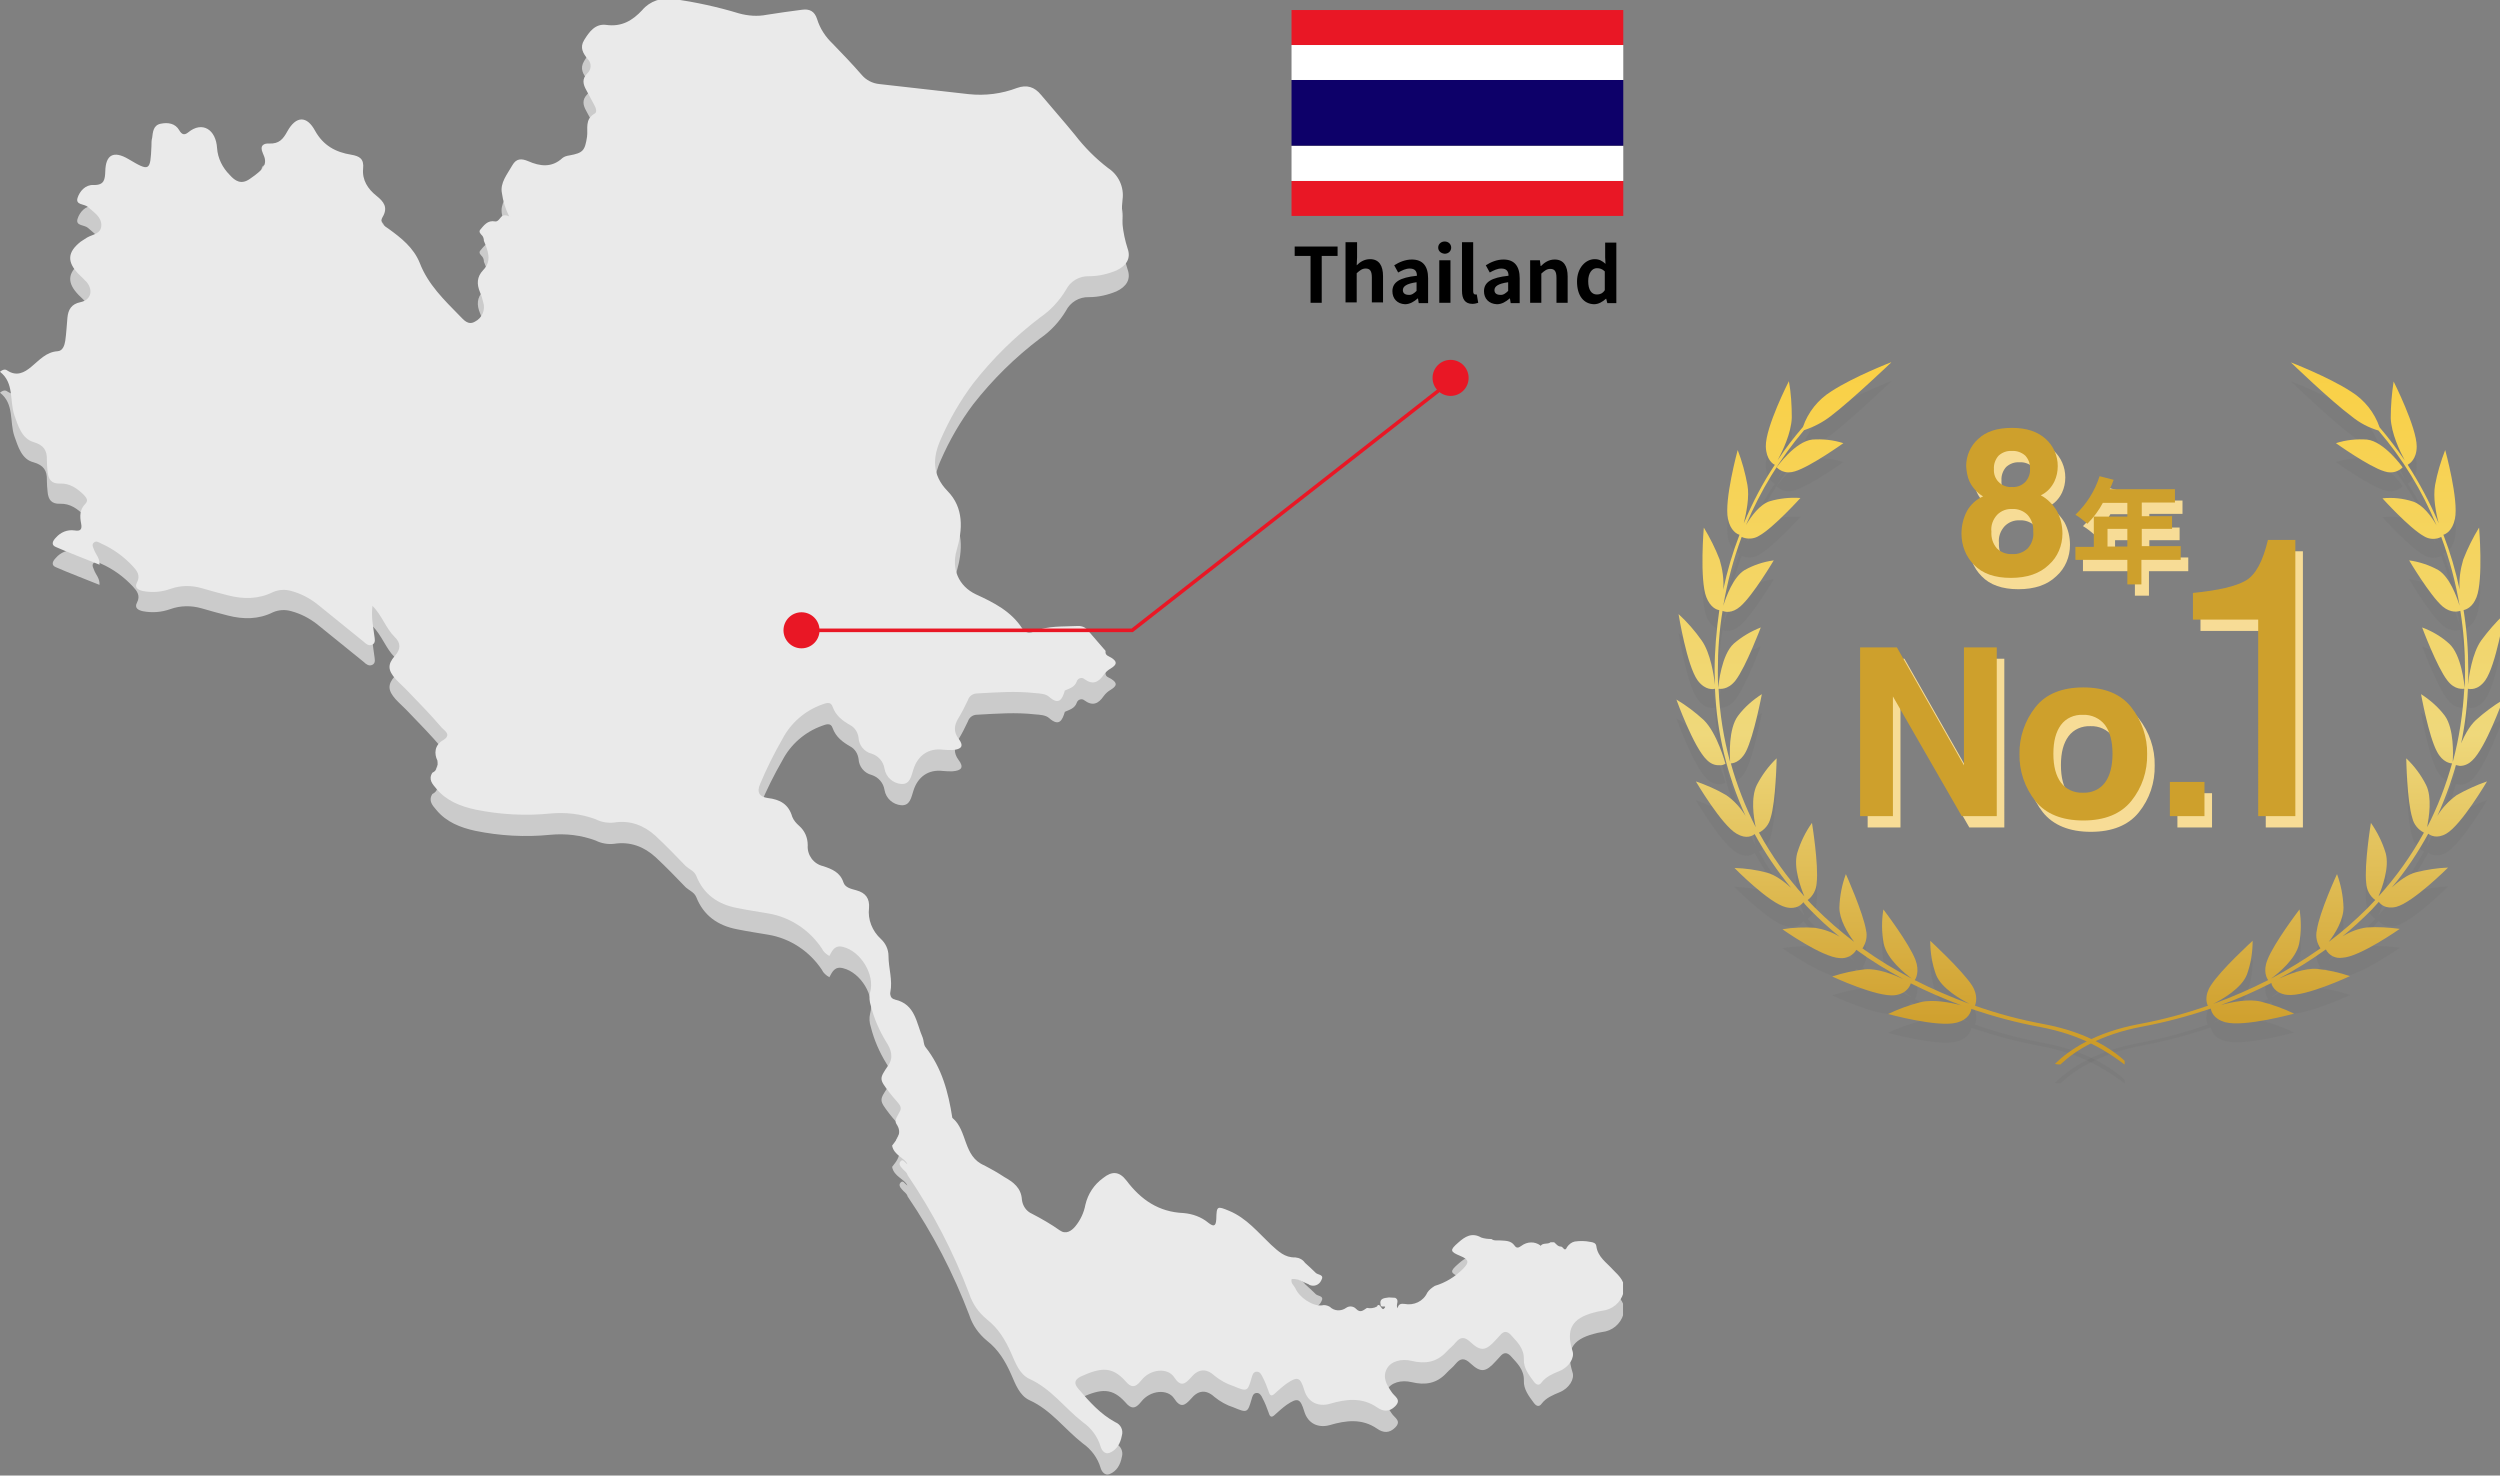 <?xml version="1.0" encoding="utf-8"?>
<!-- Generator: Adobe Illustrator 28.3.0, SVG Export Plug-In . SVG Version: 6.00 Build 0)  -->
<svg version="1.1" id="Layer_1" xmlns="http://www.w3.org/2000/svg" xmlns:xlink="http://www.w3.org/1999/xlink" x="0px" y="0px"
	 viewBox="0 0 693.3 409.2" style="enable-background:new 0 0 693.3 409.2;" xml:space="preserve">
<rect x="0" y="0" width="693.3" height="409.2" fill="#808080" stroke="none"/>
<style type="text/css">
	.st0{clip-path:url(#SVGID_00000018949331906439126300000003883899912837425059_);}
	.st1{fill:#CBCBCB;}
	.st2{fill:#EAEAEA;}
	.st3{enable-background:new    ;}
	.st4{fill:#0D0069;}
	.st5{fill:#FFFFFF;}
	.st6{fill:#E91725;}
	.st7{fill:none;stroke:#E91725;}
	.st8{fill:#F7DC96;}
	.st9{fill:#CEA02C;}
	.st10{opacity:4.900000e-02;enable-background:new    ;}
	.st11{clip-path:url(#SVGID_00000093872151122499000600000017597745967093627302_);}
	.st12{fill:#313131;}
	.st13{clip-path:url(#SVGID_00000049205934686963037230000000226218806902722951_);}
	.st14{clip-path:url(#SVGID_00000034078927684654279880000015865572781584429720_);}
	.st15{fill:url(#Union_2-2_00000163063306674377791760000005617002497504785551_);}
	.st16{clip-path:url(#SVGID_00000037667228899892329500000003371271891963166634_);}
	.st17{fill:url(#Union_3-2_00000014596532440994308950000011467104435383977659_);}
</style>
<g>
	<g transform="translate(-369 -631.204)">
		<g transform="translate(369 631.204)">
			<g>
				<defs>
					<rect id="SVGID_1_" y="0" width="450.1" height="409.2"/>
				</defs>
				<clipPath id="SVGID_00000088108465547355852450000015914804182548221331_">
					<use xlink:href="#SVGID_1_"  style="overflow:visible;"/>
				</clipPath>
				<g style="clip-path:url(#SVGID_00000088108465547355852450000015914804182548221331_);">
					<path class="st1" d="M123,210.8c2.3-1.5,0.2-2.6-0.5-3.4c-2.9-3.4-6-6.6-9.1-9.8c-1.2-1.3-2.5-2.4-3.7-3.7
						c-2.1-2.4-2.3-4-0.2-6.4c1.7-1.9,1.7-3.6-0.1-5.3c-2.4-2.4-3.4-5.8-6.1-8.6c-0.4,3.2,0.2,5.7,0.5,8.2c0.1,0.9,0.5,2.1-0.6,2.6
						c-0.9,0.4-1.7-0.2-2.3-0.8c-4.4-3.5-8.7-7.1-13.1-10.6c-2.1-1.6-4.4-2.8-7-3.5c-1.7-0.5-3.5-0.4-5.1,0.3c-4,2-8.2,2-12.5,0.9
						c-2.4-0.6-4.9-1.3-7.3-2c-2.8-0.8-5.8-0.8-8.6,0.2c-2.5,0.9-5.1,1.1-7.7,0.6c-1.3-0.3-2.4-0.9-1.6-2.4c1-1.9,0-3.2-1.1-4.4
						c-2.5-2.7-5.5-4.9-8.9-6.4c-0.6-0.3-1.4-0.9-2.1-0.1c-0.5,0.6,0,1.3,0.2,1.9c0.4,1.2,1.6,2.2,1.5,4.1
						c-4.2-1.7-8.2-3.2-12.1-4.9c-1.5-0.6-0.8-1.8,0-2.6c1.3-1.5,3.2-2.3,5.2-2c1.7,0.3,2.1-0.4,1.8-1.9c-0.4-2-0.4-3.9,1.1-5.4
						c1-1,0.4-1.7-0.3-2.5c-1.8-1.8-3.9-3.3-6.6-3.2c-2.4,0.1-3.3-1.1-3.5-3.3c-0.1-1.1-0.2-2.1-0.2-3.2c0.1-2.7-0.9-4.2-3.7-5
						C6,127.4,5,123.8,4,121c-1.4-4.1,0-9-4-12.1c1.1-0.9,1.7-0.6,2.1-0.3c2.5,1.6,4.6,0.6,6.6-1.1c2.2-1.8,4.1-4.1,7.3-4.3
						c1.4-0.1,1.9-1.6,2.1-2.9c0.3-2.1,0.4-4.2,0.6-6.4c0.2-2.2,1.1-3.8,3.6-4.3c2.9-0.6,3.6-3.2,1.8-5.5c-0.7-0.8-1.5-1.5-2.3-2.3
						c-3.3-3.4-3.1-6.1,0.6-9c0.6-0.4,1.1-0.7,1.7-1.1c1.5-0.9,3.9-1,4-3.3c0.1-2.5-2.1-3.7-3.7-5.2c-1-0.9-3.5-0.5-2.9-2.5
						c0.6-1.9,2.2-3.7,4.4-3.6c3.1,0.1,3.2-1.6,3.3-3.8c0.1-4.6,2.3-5.8,6.4-3.4c5.9,3.5,6.1,3.4,6.4-3.6c0-0.8,0-1.6,0.2-2.3
						c0.2-1.6,0.3-3.5,2.4-3.9c2-0.4,4-0.1,5.1,1.8c0.7,1.2,1.4,1.5,2.5,0.6c3.9-3.2,7.7-0.8,8,4.4c0.2,2.8,1.5,5.4,3.5,7.4
						c1.5,1.7,3.2,2.8,5.6,1.1c4.1-2.8,5-4.2,3.6-7.1c-1-2.2,0.3-2.8,1.8-2.7c2.7,0.1,3.8-1.2,5-3.4c2.4-4.3,5.4-4.4,7.7-0.1
						c2.3,4.1,5.7,5.9,10,6.6c2.3,0.4,3.6,1.1,3.3,3.9c-0.3,3.1,1.3,5.6,3.7,7.5c2,1.6,3.3,3.2,1.7,5.9c-1,1.7,0.6,2.5,1.6,3.2
						c3.6,2.6,7,5.3,8.7,9.5c2.3,6,6.8,10.3,11.1,14.7c1.1,1.1,2.3,2.7,4.2,1.6c2-1,3-3.3,2.3-5.4c-0.2-0.9-0.5-1.9-0.9-2.8
						c-0.9-2.2-0.9-4.2,0.9-6.1c2.5-2.6,1.3-5.4,0.2-8.1c0-0.6-0.2-1.3-0.7-1.7c-0.3-0.4-0.7-0.7-0.4-1.3c1.1-1.3,2.1-2.8,4.2-2.4
						c0.6,0.1,1-0.4,1.4-0.9c0.8-1.2,1.8-0.8,2.8-0.4c0.1-0.1-0.1,0,0,0c-0.4,0,0.1-0.1-0.3-0.1c-1-2-1.7-4.2-2-6.4
						c-0.6-2.9,1.5-5.3,2.9-7.8c1.1-1.9,2.5-1.9,4.4-1.1c3.2,1.4,6.5,1.9,9.5-0.9c0.5-0.4,1.2-0.6,1.9-0.7c3.8-0.7,4.3-1.3,4.9-5.2
						c0.3-2.2-0.7-4.8,2.1-6.4c0.8-0.4,0.3-1.7-0.1-2.4c-0.7-1.4-1.5-2.7-2.2-4.1c-0.9-1.6-1.3-3.1,0.3-4.7c1.1-1,1.2-2.7,0.2-3.8
						c0,0-0.1-0.1-0.1-0.1c-1.3-1.6-2.3-3.2-1-5.3c1.4-2.3,3.1-4.6,6.1-4.2c4.3,0.6,7.3-1.2,10-4.1c2.1-2.5,5.4-3.7,8.7-3.1
						c6.1,0.9,12.2,2.2,18.1,4c2.5,0.7,5.2,0.9,7.7,0.4c3.3-0.5,6.5-1,9.8-1.4c2.1-0.3,3.5,0.4,4.2,2.6c0.8,2.6,2.3,4.9,4.3,6.8
						c2.8,2.9,5.5,5.7,8.1,8.7c1.2,1.4,2.9,2.3,4.8,2.5c8.3,0.9,16.5,1.9,24.8,2.8c4.6,0.5,9.2-0.1,13.4-1.7c2.8-1,4.9-0.3,6.7,1.9
						c3.1,3.7,6.3,7.3,9.4,11.1c2.7,3.5,5.8,6.6,9.2,9.2c2.9,1.9,4.5,5.3,4,8.8c-0.5,4.5,0,9.1,1.4,13.5c1,2.7-0.3,4.8-3.1,6.1
						c-2.4,1-5,1.6-7.6,1.6c-2.7-0.1-5.2,1.4-6.4,3.8c-1.8,3-4.2,5.6-7.1,7.6c-7,5.3-13.2,11.4-18.6,18.3c-3.6,4.8-6.6,10-9,15.5
						c-2.2,4.9-2.6,9.8,1.9,14.4s4.2,10.6,2.5,16.5c-1.5,5.1,0.5,9.9,5.3,12.2c5,2.3,9.8,4.7,12.9,9.5c0.9,1.4,2.3,1.3,3.6,0.7
						c3.7-1.5,7.6-1.2,11.5-1.4c1.1-0.1,2.2,0.2,2.9,1c1.7,2,3.4,3.9,5.1,5.9c-0.2,1.3,0.8,1.4,1.6,1.9c1.7,1.1,1.6,1.9-0.2,3
						c-0.7,0.4-1.4,1-1.9,1.7c-1.5,2.2-3.1,2.9-5.4,1.2c-0.6-0.5-1.5-0.3-1.9,0.3c-0.1,0.1-0.2,0.3-0.2,0.4c-0.6,1.6-2,1.9-3.3,2.5
						c-0.7,2.4-1.6,4.2-4.4,1.7c-0.9-0.8-2.5-0.9-3.9-1c-5.3-0.6-10.6-0.2-16,0.1c-1.2,0-2.2,0.7-2.6,1.9c-0.8,1.7-1.7,3.5-2.7,5.1
						c-1.1,1.9-1.3,3.6,0.1,5.5c1.6,2.1,0.9,3-1.7,3.2c-0.9,0-1.7,0-2.6-0.1c-4-0.5-7,1.6-8.2,5.5c-0.6,1.8-0.9,4.2-3.4,4
						c-2.3-0.2-4.2-1.9-4.6-4.2c-0.3-2-1.7-3.6-3.6-4.2c-2-0.5-3.5-2.3-3.6-4.4c-0.2-1.5-1-2.8-2.3-3.5c-2.1-1.2-4-2.6-4.9-5.1
						c-0.5-1.6-1.9-1-3-0.6c-4.7,1.7-8.6,5.1-10.9,9.5c-2.3,4-4.4,8.2-6.2,12.5c-1.1,2.5,0,3.6,2.1,3.9c3.4,0.4,5.8,1.7,6.8,5.2
						c0.4,1,1.1,1.8,1.9,2.5c1.6,1.4,2.4,3.3,2.4,5.4c-0.2,2.7,1.6,5.2,4.3,5.8c2.4,0.8,4.7,1.7,5.6,4.5c0.5,1.5,2.2,1.8,3.6,2.2
						c2.6,0.7,3.7,2.3,3.5,4.9c-0.4,3.2,0.9,6.4,3.3,8.6c1.3,1.2,2.1,2.9,2.1,4.7c0,3.4,1.2,6.7,0.5,10.1c-0.2,0.8,0.2,1.6,1,1.9
						c0.1,0,0.2,0,0.3,0.1c5.7,1.3,5.9,6.5,7.7,10.6c0.3,0.8,0.2,1.7,0.7,2.5c4.6,5.8,6.4,12.6,7.5,19.7c4.3,3.5,2.9,10.7,8.9,13.2
						c1.9,1,3.7,2,5.5,3.2c2.5,1.4,4.7,3,4.9,6.3c0.2,1.7,1.2,3.2,2.8,3.9c2.7,1.4,5.3,2.9,7.7,4.6c1.7,1.2,3.2,0.2,4.3-1.1
						c1.4-1.7,2.4-3.8,2.8-6c0.7-3,2.4-5.6,4.9-7.4c2.5-2,4.5-1.9,6.5,0.7c4,5.3,8.9,8.7,15.8,9c2.5,0.2,5,1.1,6.9,2.7
						c1.3,1,2.1,1.2,2.2-1c0.1-3.7,0.2-3.7,3.6-2.3c4.8,2,8,6,11.6,9.4c2,1.8,3.8,3.6,6.7,3.5c1.1,0.1,2.1,0.6,2.7,1.5
						c1,0.9,2,1.8,3,2.8c0.6,0.6,2.5,0.4,1.5,2.1c-0.6,1.3-2.1,1.8-3.3,1.2c0,0-0.1,0-0.1-0.1c-1.6-0.6-3-1.7-4.8-1.5
						c-0.3,1.2,0.6,1.7,1,2.5c1.1,2.6,4.8,5.1,7.4,4.8c0.7-0.2,1.5,0,2.2,0.4c1.2,1.2,3.1,1.3,4.5,0.3c0.8-0.6,2-0.5,2.7,0.2
						c1.3,1.4,2.1,0.4,3.1-0.2c0.9,0.2,1.9,0.1,2.8-0.4c0-0.2,0.2-0.4,0.4-0.4c0,0,0.1,0,0.1,0c0.6,0.2,0.9,1.8,1.6,0.8
						c0.6-0.8-1,0-1.1-0.7c-0.5-2.1,1.1-2,2.3-2.2l1.7,0.1c1.4,0.7,0,1.9,0.7,2.9c0.2-1.3,1.1-1.3,1.9-1.2c2.6,0.5,5.2-0.7,6.3-3.1
						c0.5-0.8,1.3-1.4,2.1-1.9c3-0.9,5.6-2.5,7.8-4.7c1.8-1.8,1.7-2.6-0.7-3.6c-2.9-1.2-3-1.6-0.6-3.7c1.9-1.7,3.8-2.9,6.4-1.4
						c0.9,0.3,1.9,0.4,2.8,0.4c0.8,0.6,1.6,0.3,2.5,0.4c1.4,0.1,2.9,0,3.9,1.4c0.6,0.9,1.2,0.6,1.9,0.1c1.6-1.2,3.7-1.3,5.3-0.1
						c0,0.3,0.1,0.5,0.1,0.8c0-0.2,0-0.4-0.1-0.6c0.6-1.1,2-0.4,2.8-1.1l1,0c0.6,0.5,1,1.2,1.9,1.2c0.6,0,1,1.7,1.7,0.1
						c0.5-0.7,1.2-1.3,2.1-1.5c1.4-0.2,2.9-0.2,4.3,0.1c0.8,0.1,1.6,0.3,1.7,1.2c0.4,3,2.8,4.5,4.6,6.5c1.8,1.8,3.8,3.6,2.9,6.5
						c-0.8,2.7-3.1,4.6-5.9,4.9c-0.8,0.1-1.5,0.3-2.3,0.5c-6.1,1.6-7.8,4.7-5.9,10.7c0.6,1.8-0.9,4.4-3.6,5.5
						c-1.9,0.8-3.7,1.5-5,3.2c-0.7,1-1.5,0.6-2.1-0.2c-1.4-1.9-2.9-3.8-2.8-6.2c0.1-3.1-1.9-4.9-3.7-6.9c-1.1-1.1-2-0.9-2.9,0.2
						c-0.4,0.4-0.8,0.9-1.2,1.3c-2.7,3-4.1,3.3-7,0.6c-1.7-1.6-2.8-1.5-4.2,0.2c-0.7,0.9-1.7,1.6-2.5,2.5c-2.7,2.9-5.9,3.4-9.6,2.5
						c-2.9-0.7-5.8,0.1-6.9,2.2c-1.3,2.4,0,4.5,1.3,6.4c0.8,1.3,2.9,2.1,1,4c-1.6,1.6-3.3,1.5-5,0.3c-4.2-2.9-8.7-2.3-13.1-1
						c-3.2,0.9-6.1-0.4-7.1-3.8c-1.1-3.6-1.8-3.9-4.9-1.8c-1.1,0.8-2.1,1.7-3.1,2.6c-1,1-1.5,0.9-1.9-0.5c-0.5-1.4-1-2.7-1.7-4
						c-0.3-0.7-0.8-1.5-1.7-1.4c-0.9,0.1-1.1,1-1.3,1.7c-1.1,3.8-1.2,3.9-5,2.3c-1.9-0.6-3.7-1.6-5.3-2.9c-2.4-2.2-4.6-1.8-6.5,0.5
						c-1.7,1.9-2.9,2.7-4.7-0.1c-1.8-2.7-6.6-2.3-9.1,0.9c-1.7,2.2-2.9,2-4.4,0.2c-3.6-4-6.6-3.9-12.3-1.3c-1.8,0.9-2.1,1.9-0.7,3.5
						c3,3.5,6.1,7,10.2,9.2c1.5,0.6,2.3,2.2,1.8,3.8c-0.4,2.1-1.4,3.9-3.4,4.7c-1.3,0.5-2.2-0.7-2.5-1.8c-0.8-2.7-2.6-5.1-4.9-6.7
						c-5-3.9-8.8-9.3-14.8-12c-2.8-1.3-3.9-4.5-5.1-7.2c-1.6-3.6-3.5-6.8-6.7-9.3c-2.3-1.9-4-4.3-4.9-7.1
						c-4.4-11.6-10.1-22.6-17.1-32.9c-0.2-0.9-1.1-1.3-1.6-2c-0.5-0.5-0.9-1.2-0.4-1.8c0.7-0.8,1.1,0.1,1.6,0.5
						c0.2,0.2,0.5,0.4,0.3,0.2c-0.7-1.7-3.7-2.4-4.2-5.1v0c1.4-1.8,2.9-3.5,1.2-6c-0.7-1.1,0.4-2.3,0.9-3.4c0.8-1.3-0.2-2.1-0.9-3
						c-0.7-0.8-1.4-1.6-2-2.4c-2.8-3.7-2.8-3.7-0.3-7.4c1.6-2.3,0.8-4.5-0.5-6.5c-1.9-3.1-3.4-6.5-4.3-10.1
						c-0.4-1.2-0.5-2.5-0.2-3.7c1.4-4.9-2.6-11.4-7.5-12.6c-2.3-0.6-3,1-3.8,2.5c-0.9-0.5-1.7-1.2-2.1-2.1
						c-3.4-5.1-8.8-8.7-14.9-9.7c-2.9-0.5-5.7-0.9-8.6-1.5c-5.3-1-9.3-3.8-11.3-8.9c-0.6-1.4-1.9-1.8-2.9-2.7
						c-2.8-2.9-5.5-5.7-8.4-8.4c-3.2-2.9-7-4.4-11.5-3.7c-1.7,0.2-3.5-0.1-5.1-0.9c-4-1.5-8.3-2-12.6-1.6c-6.9,0.7-14,0.3-20.8-1.1
						c-4.1-0.9-8-2.4-10.8-5.8c-1-1.2-2.3-2.5-1.1-4.4c1.4-0.7,1.6-1.8,1.4-3.4C120.4,214.7,120.4,212.2,123,210.8"/>
					<path class="st2" d="M123,205.2c2.3-1.5,0.2-2.6-0.5-3.4c-2.9-3.4-6-6.6-9.1-9.8c-1.2-1.3-2.5-2.4-3.7-3.7
						c-2.1-2.4-2.3-4-0.2-6.4c1.7-1.9,1.7-3.6-0.1-5.3c-2.4-2.4-3.4-5.8-6.1-8.6c-0.4,3.2,0.2,5.7,0.5,8.2c0.1,0.9,0.5,2.1-0.6,2.6
						c-0.9,0.4-1.7-0.2-2.3-0.8c-4.4-3.5-8.7-7.1-13.1-10.6c-2.1-1.6-4.4-2.8-7-3.5c-1.7-0.5-3.5-0.4-5.1,0.3c-4,2-8.2,2-12.5,0.9
						c-2.4-0.6-4.9-1.3-7.3-2c-2.8-0.8-5.8-0.8-8.6,0.2c-2.5,0.9-5.1,1.1-7.7,0.6c-1.3-0.3-2.4-0.9-1.6-2.4c1-1.9,0-3.2-1.1-4.4
						c-2.5-2.7-5.5-4.9-8.9-6.4c-0.6-0.3-1.4-0.9-2.1-0.1c-0.5,0.6,0,1.3,0.2,1.9c0.4,1.2,1.6,2.2,1.5,4.1
						c-4.2-1.7-8.2-3.2-12.1-4.9c-1.5-0.6-0.8-1.8,0-2.6c1.3-1.5,3.2-2.3,5.2-2c1.7,0.3,2.1-0.4,1.8-1.9c-0.4-2-0.4-3.9,1.1-5.4
						c1-1,0.4-1.7-0.3-2.5c-1.8-1.8-3.9-3.3-6.6-3.2c-2.4,0.1-3.3-1.1-3.5-3.3c-0.1-1.1-0.2-2.1-0.2-3.2c0.1-2.7-0.9-4.2-3.7-5
						c-3.3-1-4.3-4.6-5.3-7.4c-1.4-4.1,0-9-4-12.1c1.1-0.9,1.7-0.6,2.1-0.3c2.5,1.6,4.6,0.6,6.6-1.1c2.2-1.8,4.1-4.1,7.3-4.3
						c1.4-0.1,1.9-1.6,2.1-2.9c0.3-2.1,0.4-4.2,0.6-6.4c0.2-2.2,1.1-3.8,3.6-4.3c2.9-0.6,3.6-3.2,1.8-5.5c-0.7-0.8-1.5-1.5-2.3-2.3
						c-3.3-3.4-3.1-6.1,0.6-9c0.6-0.4,1.1-0.7,1.7-1.1c1.5-0.9,3.9-1,4-3.3c0.1-2.5-2.1-3.7-3.7-5.2c-1-0.9-3.5-0.5-2.9-2.5
						c0.6-1.9,2.2-3.7,4.4-3.6c3.1,0.1,3.2-1.6,3.3-3.8c0.1-4.6,2.3-5.8,6.4-3.4c5.9,3.5,6.1,3.4,6.4-3.6c0-0.8,0-1.6,0.2-2.3
						c0.2-1.6,0.3-3.5,2.4-3.9c2-0.4,4-0.1,5.1,1.8c0.7,1.2,1.4,1.5,2.5,0.6c3.9-3.2,7.7-0.8,8,4.4c0.2,2.8,1.5,5.4,3.5,7.4
						c1.5,1.7,3.2,2.8,5.6,1.1c4.1-2.8,5-4.2,3.6-7.1c-1-2.2,0.3-2.8,1.8-2.7c2.7,0.1,3.8-1.2,5-3.4c2.4-4.3,5.4-4.4,7.7-0.1
						c2.3,4.1,5.7,5.9,10,6.6c2.3,0.4,3.6,1.1,3.3,3.9c-0.3,3.1,1.3,5.6,3.7,7.5c2,1.6,3.3,3.2,1.7,5.9c-1,1.7,0.6,2.5,1.6,3.2
						c3.6,2.6,7,5.3,8.7,9.5c2.3,6,6.8,10.3,11.1,14.7c1.1,1.1,2.3,2.7,4.2,1.6c2-1,3-3.3,2.3-5.4c-0.2-0.9-0.5-1.9-0.9-2.8
						c-0.9-2.2-0.9-4.2,0.9-6.1c2.5-2.6,1.3-5.4,0.2-8.1c0-0.6-0.2-1.3-0.7-1.7c-0.3-0.4-0.7-0.7-0.4-1.3c1.1-1.3,2.1-2.8,4.2-2.4
						c0.6,0.1,1-0.4,1.4-0.9c0.8-1.2,1.8-0.8,2.8-0.4c0.1-0.1-0.1,0,0,0c-0.4,0,0.1-0.1-0.3-0.1c-1-2-1.7-4.2-2-6.4
						c-0.6-2.9,1.5-5.3,2.9-7.8c1.1-1.9,2.5-1.9,4.4-1.1c3.2,1.4,6.5,1.9,9.5-0.9c0.5-0.4,1.2-0.6,1.9-0.7c3.8-0.7,4.3-1.3,4.9-5.2
						c0.3-2.2-0.7-4.8,2.1-6.4c0.8-0.4,0.3-1.7-0.1-2.4c-0.7-1.4-1.5-2.7-2.2-4.1c-0.9-1.6-1.3-3.1,0.3-4.7c1.1-1,1.2-2.7,0.2-3.8
						c0,0-0.1-0.1-0.1-0.1c-1.3-1.6-2.3-3.2-1-5.3c1.4-2.3,3.1-4.6,6.1-4.2c4.3,0.6,7.3-1.2,10-4.1c2.1-2.5,5.4-3.6,8.7-3.1
						c6.1,0.9,12.2,2.2,18.1,4c2.5,0.7,5.2,0.9,7.7,0.4c3.3-0.5,6.5-1,9.8-1.4c2.1-0.3,3.5,0.4,4.2,2.6c0.8,2.6,2.3,4.9,4.3,6.8
						c2.8,2.9,5.5,5.7,8.1,8.7c1.2,1.4,2.9,2.3,4.8,2.5c8.3,0.9,16.5,1.9,24.8,2.8c4.6,0.5,9.2-0.1,13.4-1.7c2.8-1,4.9-0.3,6.7,1.9
						c3.1,3.7,6.3,7.3,9.4,11.1c2.7,3.5,5.8,6.6,9.2,9.2c2.9,1.9,4.5,5.3,4,8.8c-0.5,4.5,0,9.1,1.4,13.5c1,2.7-0.3,4.8-3.1,6.1
						c-2.4,1-5,1.6-7.6,1.6c-2.7-0.1-5.2,1.4-6.4,3.8c-1.8,3-4.2,5.6-7.1,7.6c-7,5.3-13.2,11.4-18.6,18.3c-3.6,4.8-6.6,10-9,15.5
						c-2.2,4.9-2.6,9.8,1.9,14.4s4.2,10.6,2.5,16.4c-1.5,5.1,0.5,9.9,5.3,12.2c5,2.3,9.8,4.7,12.9,9.5c0.9,1.4,2.3,1.3,3.6,0.7
						c3.7-1.5,7.6-1.2,11.5-1.4c1.1-0.1,2.2,0.2,2.9,1c1.7,2,3.4,3.9,5.1,5.9c-0.2,1.3,0.8,1.4,1.6,1.9c1.7,1.1,1.6,1.9-0.2,3
						c-0.7,0.4-1.4,1-1.9,1.7c-1.5,2.2-3.1,2.9-5.4,1.2c-0.6-0.5-1.5-0.3-1.9,0.3c-0.1,0.1-0.2,0.3-0.2,0.4c-0.6,1.6-2,1.9-3.3,2.5
						c-0.7,2.4-1.6,4.2-4.4,1.7c-0.9-0.8-2.5-0.9-3.9-1c-5.3-0.6-10.6-0.2-16,0.1c-1.2,0-2.2,0.7-2.6,1.9c-0.8,1.7-1.7,3.5-2.7,5.1
						c-1.1,1.9-1.3,3.6,0.1,5.5c1.6,2.1,0.9,3-1.7,3.2c-0.9,0-1.7,0-2.6-0.1c-4-0.5-7,1.6-8.2,5.5c-0.6,1.8-0.9,4.2-3.4,4
						c-2.3-0.2-4.2-1.9-4.6-4.2c-0.3-2-1.7-3.6-3.6-4.2c-2-0.5-3.5-2.3-3.6-4.4c-0.2-1.5-1-2.8-2.3-3.5c-2.1-1.2-4-2.6-4.9-5.1
						c-0.5-1.6-1.9-1-3-0.6c-4.7,1.7-8.6,5.1-10.9,9.5c-2.3,4-4.4,8.2-6.2,12.5c-1.1,2.5,0,3.6,2.1,3.9c3.4,0.4,5.8,1.7,6.8,5.2
						c0.4,1,1.1,1.8,1.9,2.5c1.6,1.4,2.4,3.3,2.4,5.4c-0.2,2.7,1.6,5.2,4.3,5.8c2.4,0.8,4.7,1.7,5.6,4.5c0.5,1.5,2.2,1.8,3.6,2.2
						c2.6,0.7,3.7,2.3,3.5,4.9c-0.4,3.2,0.9,6.4,3.3,8.6c1.3,1.2,2.1,2.9,2.1,4.7c0,3.4,1.2,6.7,0.5,10.1c-0.2,0.8,0.2,1.6,1,1.9
						c0.1,0,0.2,0,0.3,0.1c5.7,1.3,5.9,6.5,7.7,10.6c0.3,0.8,0.2,1.7,0.7,2.5c4.6,5.8,6.4,12.6,7.5,19.7c4.3,3.5,2.9,10.7,8.9,13.2
						c1.9,1,3.7,2,5.5,3.2c2.5,1.4,4.7,3,4.9,6.3c0.2,1.7,1.2,3.2,2.8,3.9c2.7,1.4,5.3,2.9,7.7,4.6c1.7,1.2,3.2,0.2,4.3-1.1
						c1.4-1.7,2.4-3.8,2.8-6c0.7-3,2.4-5.6,4.9-7.4c2.5-2,4.5-1.9,6.5,0.7c4,5.3,8.9,8.7,15.8,9c2.5,0.2,5,1.1,6.9,2.7
						c1.3,1,2.1,1.2,2.2-1c0.1-3.7,0.2-3.7,3.6-2.3c4.8,2,8,6,11.6,9.4c2,1.8,3.8,3.6,6.7,3.5c1.1,0.1,2.1,0.6,2.7,1.5
						c1,0.9,2,1.8,3,2.8c0.6,0.6,2.5,0.4,1.5,2.1c-0.6,1.3-2.1,1.8-3.3,1.2c0,0-0.1,0-0.1-0.1c-1.6-0.6-3-1.7-4.8-1.5
						c-0.3,1.2,0.6,1.7,1,2.5c1.1,2.6,4.8,5.1,7.4,4.8c0.7-0.2,1.5,0,2.2,0.4c1.2,1.2,3.1,1.3,4.5,0.3c0.8-0.6,2-0.5,2.7,0.2
						c1.3,1.4,2.1,0.4,3.1-0.2c0.9,0.2,1.9,0.1,2.8-0.4c0-0.2,0.2-0.4,0.4-0.4c0,0,0.1,0,0.1,0c0.6,0.2,0.9,1.8,1.6,0.8
						c0.6-0.8-1,0-1.1-0.7c-0.5-2.1,1.1-2,2.3-2.2l1.7,0.1c1.4,0.7,0,1.9,0.7,2.9c0.2-1.3,1.1-1.3,1.9-1.2c2.6,0.5,5.2-0.7,6.3-3.1
						c0.5-0.8,1.3-1.4,2.1-1.9c3-0.9,5.6-2.5,7.8-4.7c1.8-1.8,1.7-2.6-0.7-3.6c-2.9-1.2-3-1.6-0.6-3.7c1.9-1.7,3.8-2.9,6.4-1.4
						c0.9,0.3,1.9,0.4,2.8,0.4c0.8,0.6,1.6,0.3,2.5,0.4c1.4,0.1,2.9,0,3.9,1.4c0.6,0.9,1.2,0.6,1.9,0.1c1.6-1.2,3.7-1.3,5.3-0.1
						c0,0.3,0.1,0.5,0.1,0.8c0-0.2,0-0.4-0.1-0.6c0.6-1.1,2-0.4,2.8-1.1l1,0c0.6,0.5,1,1.2,1.9,1.2c0.6,0,1,1.7,1.7,0.1
						c0.5-0.7,1.2-1.3,2.1-1.5c1.4-0.2,2.9-0.2,4.3,0.1c0.8,0.1,1.6,0.3,1.7,1.2c0.4,3,2.8,4.5,4.6,6.5c1.8,1.8,3.8,3.6,2.9,6.5
						c-0.8,2.7-3.1,4.6-5.9,4.9c-0.8,0.1-1.5,0.3-2.3,0.5c-6.1,1.6-7.8,4.7-5.9,10.7c0.6,1.8-0.9,4.4-3.6,5.5
						c-1.9,0.8-3.7,1.5-5,3.2c-0.7,1-1.5,0.6-2.1-0.2c-1.4-1.9-2.9-3.8-2.8-6.2c0.1-3.1-1.9-4.9-3.7-6.9c-1.1-1.1-2-0.9-2.9,0.2
						c-0.4,0.4-0.8,0.9-1.2,1.3c-2.7,3-4.1,3.3-7,0.6c-1.7-1.6-2.8-1.5-4.2,0.2c-0.7,0.9-1.7,1.6-2.5,2.5c-2.7,2.9-5.9,3.4-9.6,2.5
						c-2.9-0.7-5.8,0.1-6.9,2.2c-1.3,2.4,0,4.5,1.3,6.4c0.8,1.3,2.9,2.1,1,4c-1.6,1.6-3.3,1.5-5,0.3c-4.2-2.9-8.7-2.3-13.1-1
						c-3.2,0.9-6.1-0.4-7.1-3.8c-1.1-3.6-1.8-3.9-4.9-1.8c-1.1,0.8-2.1,1.7-3.1,2.6c-1,1-1.5,0.9-1.9-0.5c-0.5-1.4-1-2.7-1.7-4
						c-0.3-0.7-0.8-1.5-1.7-1.4c-0.9,0.1-1.1,1-1.3,1.7c-1.1,3.8-1.2,3.9-5,2.3c-1.9-0.6-3.7-1.6-5.3-2.9c-2.4-2.2-4.6-1.8-6.5,0.5
						c-1.7,1.9-2.9,2.7-4.7-0.1c-1.8-2.7-6.6-2.3-9.1,0.9c-1.7,2.2-2.9,2-4.4,0.2c-3.6-4-6.6-3.9-12.3-1.3c-1.8,0.9-2.1,1.9-0.7,3.5
						c3,3.5,6.1,7,10.2,9.2c1.5,0.6,2.3,2.2,1.8,3.8c-0.4,2.1-1.4,3.9-3.4,4.7c-1.3,0.5-2.2-0.7-2.5-1.8c-0.8-2.7-2.6-5.1-4.9-6.7
						c-5-3.9-8.8-9.3-14.8-12c-2.8-1.3-3.9-4.5-5.1-7.2c-1.6-3.6-3.5-6.8-6.7-9.3c-2.3-1.9-4-4.3-4.9-7.1
						c-4.4-11.6-10.1-22.6-17.1-32.9c-0.2-0.9-1.1-1.3-1.6-2c-0.5-0.5-0.9-1.2-0.4-1.8c0.7-0.8,1.1,0.1,1.6,0.5
						c0.2,0.2,0.5,0.4,0.3,0.2c-0.7-1.7-3.7-2.4-4.2-5.1v0c1.4-1.8,2.9-3.5,1.2-6c-0.7-1.1,0.4-2.3,0.9-3.4c0.8-1.3-0.2-2.1-0.9-3
						c-0.7-0.8-1.4-1.6-2-2.4c-2.8-3.7-2.8-3.7-0.3-7.4c1.6-2.3,0.8-4.5-0.5-6.5c-1.9-3.1-3.4-6.5-4.3-10.1
						c-0.4-1.2-0.5-2.5-0.2-3.7c1.4-4.9-2.6-11.4-7.5-12.6c-2.3-0.6-3,1-3.8,2.5c-0.9-0.5-1.7-1.2-2.1-2.1
						c-3.4-5.1-8.8-8.7-14.9-9.7c-2.9-0.5-5.7-0.9-8.6-1.5c-5.3-1-9.3-3.8-11.3-8.9c-0.6-1.4-1.9-1.8-2.9-2.7
						c-2.8-2.9-5.5-5.7-8.4-8.4c-3.2-2.9-7-4.4-11.5-3.7c-1.7,0.2-3.5-0.1-5.1-0.9c-4-1.5-8.3-2-12.6-1.6c-6.9,0.7-14,0.3-20.8-1.1
						c-4.1-0.9-8-2.4-10.8-5.8c-1-1.2-2.3-2.5-1.1-4.4c1.4-0.7,1.6-1.8,1.4-3.4C120.4,209.1,120.4,206.6,123,205.2"/>
				</g>
			</g>
		</g>
		<g transform="translate(61.441 -1724.526)">
			<g class="st3">
				<path d="M671,2426.7h-4.4v-2.6h11.9v2.6h-4.4v13H671V2426.7z"/>
				<path d="M680.8,2422.9h3.1v4.2l-0.1,2.2c0.9-0.9,2.1-1.7,3.7-1.7c2.5,0,3.6,1.8,3.6,4.7v7.3H688v-6.9c0-1.8-0.5-2.5-1.7-2.5
					c-1,0-1.6,0.5-2.5,1.3v8.1h-3.1V2422.9z"/>
				<path d="M693.7,2436.5c0-2.5,2-3.8,6.8-4.3c0-1.2-0.5-2-2-2c-1.1,0-2.1,0.5-3.2,1.1l-1.1-2c1.4-0.9,3.1-1.6,4.9-1.6
					c3,0,4.5,1.8,4.5,5.2v6.9H701l-0.2-1.3h-0.1c-1,0.9-2.2,1.6-3.5,1.6C695,2440,693.7,2438.5,693.7,2436.5z M700.4,2436.4v-2.4
					c-2.9,0.4-3.8,1.2-3.8,2.2c0,0.9,0.7,1.3,1.6,1.3C699,2437.6,699.7,2437.1,700.4,2436.4z"/>
				<path d="M706.4,2424.4c0-1,0.8-1.7,1.8-1.7c1,0,1.8,0.7,1.8,1.7c0,1-0.8,1.7-1.8,1.7C707.1,2426,706.4,2425.3,706.4,2424.4z
					 M706.7,2427.9h3.1v11.8h-3.1V2427.9z"/>
				<path d="M713,2436.4v-13.5h3.1v13.6c0,0.7,0.3,0.9,0.6,0.9c0.1,0,0.2,0,0.4,0l0.4,2.3c-0.4,0.1-0.9,0.3-1.6,0.3
					C713.8,2440,713,2438.6,713,2436.4z"/>
				<path d="M719.1,2436.5c0-2.5,2-3.8,6.8-4.3c0-1.2-0.5-2-2-2c-1.1,0-2.1,0.5-3.2,1.1l-1.1-2c1.4-0.9,3.1-1.6,4.9-1.6
					c3,0,4.5,1.8,4.5,5.2v6.9h-2.5l-0.2-1.3h-0.1c-1,0.9-2.2,1.6-3.5,1.6C720.4,2440,719.1,2438.5,719.1,2436.5z M725.8,2436.4v-2.4
					c-2.9,0.4-3.8,1.2-3.8,2.2c0,0.9,0.7,1.3,1.6,1.3C724.4,2437.6,725.1,2437.1,725.8,2436.4z"/>
				<path d="M732.1,2427.9h2.5l0.2,1.6h0.1c1-1,2.2-1.8,3.8-1.8c2.5,0,3.6,1.8,3.6,4.7v7.3h-3.1v-6.9c0-1.8-0.5-2.5-1.7-2.5
					c-1,0-1.6,0.5-2.5,1.3v8.1h-3.1V2427.9z"/>
				<path d="M744.9,2433.8c0-3.8,2.4-6.2,4.9-6.2c1.3,0,2.1,0.5,3,1.3l-0.1-1.8v-4.1h3.1v16.8h-2.5l-0.3-1.2h-0.1
					c-0.9,0.8-2,1.5-3.3,1.5C746.7,2440,744.9,2437.7,744.9,2433.8z M752.6,2436.2v-5.2c-0.7-0.7-1.4-0.9-2.2-0.9
					c-1.3,0-2.4,1.3-2.4,3.6c0,2.4,0.9,3.7,2.4,3.7C751.3,2437.4,752,2437.1,752.6,2436.2z"/>
			</g>
			<g transform="translate(665.725 2358.513)">
				<rect x="0" y="19.4" class="st4" width="92" height="18.2"/>
				<rect x="0" y="9.7" class="st5" width="92" height="9.7"/>
				<rect x="0" y="0" class="st6" width="92" height="9.7"/>
				<rect x="0" y="47.4" class="st6" width="92" height="9.7"/>
				<rect x="0" y="37.7" class="st5" width="92" height="9.7"/>
			</g>
		</g>
		<g transform="translate(74.277 -1705)">
			<circle class="st6" cx="697" cy="2441" r="5"/>
			<circle class="st6" cx="517" cy="2511" r="5"/>
			<path class="st7" d="M517,2511h91.7l88.2-69"/>
		</g>
	</g>
	<g id="Group_4384" transform="translate(-825.028 -2179)">
		<g id="Group_4377" transform="translate(904.578 2196.801)">
			<path id="Path_21144" class="st8" d="M470,142c-2.3-2.3-3.5-5.4-3.5-8.7c0-2.1,0.5-4.3,1.5-6.2c1-1.8,2.6-3.3,4.5-4.1
				c-1.7-1-3-2.5-3.8-4.2c-0.6-1.3-0.8-2.8-0.9-4.2c0-2.9,1.2-5.6,3.3-7.5c2.2-2.1,5.3-3.1,9.4-3.1c4,0,7.1,1,9.4,3.1
				c2.1,1.9,3.3,4.6,3.3,7.5c0,1.5-0.3,2.9-0.9,4.2c-0.8,1.7-2.1,3.1-3.8,3.9c1.9,1,3.4,2.6,4.5,4.4c1,1.9,1.5,4,1.5,6.2
				c0,3.3-1.3,6.5-3.8,8.7c-2.5,2.4-6,3.6-10.5,3.6S472.3,144.4,470,142z M474.8,132.8c-0.1,1.7,0.4,3.3,1.5,4.6
				c1.1,1.1,2.7,1.7,4.3,1.6c1.6,0.1,3.1-0.5,4.3-1.6c1.1-1.3,1.7-2.9,1.5-4.6c0.1-1.7-0.4-3.4-1.6-4.7c-1.1-1.1-2.7-1.7-4.2-1.6
				c-1.6-0.1-3.1,0.5-4.2,1.6C475.2,129.4,474.6,131.1,474.8,132.8L474.8,132.8z M476.8,119c1,1,2.3,1.5,3.7,1.4
				c1.4,0.1,2.7-0.4,3.7-1.4c0.9-1,1.4-2.3,1.3-3.6c0.1-1.4-0.4-2.7-1.3-3.7c-1-0.9-2.4-1.4-3.7-1.3c-1.4-0.1-2.7,0.4-3.7,1.3
				c-0.9,1-1.4,2.4-1.3,3.7C475.4,116.8,475.9,118.1,476.8,119L476.8,119z M507,136.8V132h5.5v4.9H507z M527.4,136.8h-10.9V132h8.4
				v-3.5h-8.4v-3.8h9.2v-3.7h-18.1c0.4-0.8,0.8-1.7,1.1-2.6l-3.9-1c-1.3,4.1-3.6,7.7-6.7,10.7c1.2,0.7,2.3,1.6,3.3,2.5
				c1.7-1.7,3.2-3.7,4.3-5.8h6.8v3.8h-9.3v8.4h-5.1v3.6h14.4v6.8h3.9v-6.8h10.9V136.8z"/>
		</g>
		<g id="Group_4378" transform="translate(873.166 2222.978)">
			<path id="Path_21143" class="st8" d="M507.7,185.5H498l-19.1-33.2v33.2h-9.1v-46.8H480l18.6,32.7v-32.7h9.1L507.7,185.5z
				 M545,155.3c2.9,3.7,4.5,8.3,4.4,13c0.1,4.7-1.4,9.3-4.4,13c-2.9,3.6-7.4,5.4-13.3,5.4s-10.4-1.8-13.3-5.4
				c-2.9-3.7-4.5-8.3-4.4-13c-0.1-4.7,1.5-9.3,4.4-13c2.9-3.7,7.4-5.5,13.3-5.5S542.1,151.6,545,155.3z M531.6,157.4
				c-2.4-0.1-4.7,0.9-6.1,2.8c-1.4,1.9-2.1,4.5-2.1,8s0.7,6.1,2.1,8c1.4,1.9,3.7,2.9,6.1,2.8c2.4,0.1,4.7-0.9,6.1-2.8
				c1.4-1.9,2.1-4.6,2.1-8s-0.7-6.1-2.1-8C536.3,158.4,534,157.3,531.6,157.4L531.6,157.4z M555.7,176h9.6v9.5h-9.6V176z M562.1,131
				v-7.4c7-0.7,11.8-1.8,14.6-3.4c2.8-1.6,4.8-5.4,6.2-11.3h7.6v76.6h-10.3V131L562.1,131z"/>
		</g>
		<g id="Group_3764" transform="translate(902.484 2193.66)">
			<path id="Path_21142" class="st9" d="M470,142c-2.3-2.3-3.5-5.4-3.5-8.7c0-2.1,0.5-4.3,1.5-6.2c1-1.8,2.6-3.3,4.5-4.1
				c-1.7-1-3-2.5-3.8-4.2c-0.6-1.3-0.8-2.8-0.9-4.2c0-2.9,1.2-5.6,3.3-7.5c2.2-2.1,5.3-3.1,9.4-3.1c4,0,7.1,1,9.4,3.1
				c2.1,1.9,3.3,4.6,3.3,7.5c0,1.5-0.3,2.9-0.9,4.2c-0.8,1.7-2.1,3.1-3.8,3.9c1.9,1,3.4,2.6,4.5,4.4c1,1.9,1.5,4,1.5,6.2
				c0,3.3-1.3,6.5-3.8,8.7c-2.5,2.4-6,3.6-10.5,3.6S472.3,144.4,470,142z M474.8,132.8c-0.1,1.7,0.4,3.3,1.5,4.6
				c1.1,1.1,2.7,1.7,4.3,1.6c1.6,0.1,3.1-0.5,4.3-1.6c1.1-1.3,1.7-2.9,1.5-4.6c0.1-1.7-0.4-3.4-1.6-4.7c-1.1-1.1-2.7-1.7-4.2-1.6
				c-1.6-0.1-3.1,0.5-4.2,1.6C475.2,129.4,474.6,131.1,474.8,132.8L474.8,132.8z M476.8,119c1,1,2.3,1.5,3.7,1.4
				c1.4,0.1,2.7-0.4,3.7-1.4c0.9-1,1.4-2.3,1.3-3.6c0.1-1.4-0.4-2.7-1.3-3.7c-1-0.9-2.4-1.4-3.7-1.3c-1.4-0.1-2.7,0.4-3.7,1.3
				c-0.9,1-1.4,2.4-1.3,3.7C475.4,116.8,475.9,118.1,476.8,119L476.8,119z M507,136.8V132h5.5v4.9H507z M527.4,136.8h-10.9V132h8.4
				v-3.5h-8.4v-3.8h9.2v-3.7h-18.1c0.4-0.8,0.8-1.7,1.1-2.6l-3.9-1c-1.3,4.1-3.6,7.7-6.7,10.7c1.2,0.7,2.3,1.6,3.3,2.5
				c1.7-1.7,3.2-3.7,4.3-5.8h6.8v3.8h-9.3v8.4h-5.1v3.6h14.4v6.8h3.9v-6.8h10.9V136.8z"/>
		</g>
		<g id="Group_3765" transform="translate(871.072 2219.837)">
			<path id="Path_21141" class="st9" d="M507.7,185.5H498l-19.1-33.2v33.2h-9.1v-46.8H480l18.6,32.7v-32.7h9.1L507.7,185.5z
				 M545,155.3c2.9,3.7,4.5,8.3,4.4,13c0.1,4.7-1.4,9.3-4.4,13c-2.9,3.6-7.4,5.4-13.3,5.4s-10.4-1.8-13.3-5.4
				c-2.9-3.7-4.5-8.3-4.4-13c-0.1-4.7,1.5-9.3,4.4-13c2.9-3.7,7.4-5.5,13.3-5.5S542.1,151.6,545,155.3z M531.6,157.4
				c-2.4-0.1-4.7,0.9-6.1,2.8c-1.4,1.9-2.1,4.5-2.1,8s0.7,6.1,2.1,8c1.4,1.9,3.7,2.9,6.1,2.8c2.4,0.1,4.7-0.9,6.1-2.8
				c1.4-1.9,2.1-4.6,2.1-8s-0.7-6.1-2.1-8C536.3,158.4,534,157.3,531.6,157.4L531.6,157.4z M555.7,176h9.6v9.5h-9.6V176z M562.1,131
				v-7.4c7-0.7,11.8-1.8,14.6-3.4c2.8-1.6,4.8-5.4,6.2-11.3h7.6v76.6h-10.3V131L562.1,131z"/>
		</g>
		<g id="Group_4382" transform="translate(930.029 2184.236)" class="st10">
			<g id="Group_4370">
				<g>
					<defs>
						<rect id="SVGID_00000119089994891895096750000004855916375169809842_" x="464.9" y="100.5" width="124.3" height="194.8"/>
					</defs>
					<clipPath id="SVGID_00000054943981871306742370000015902319500087504786_">
						<use xlink:href="#SVGID_00000119089994891895096750000004855916375169809842_"  style="overflow:visible;"/>
					</clipPath>
					<g id="Group_4369" style="clip-path:url(#SVGID_00000054943981871306742370000015902319500087504786_);">
						<path id="Union_2" class="st12" d="M464.9,295c4-3.9,11.1-8.7,23.3-11c6.5-1.2,12.8-2.9,19.1-5.1c-0.3-0.5-1.1-2.7,0.8-5.6
							c2.7-4.3,11.6-12.4,11.6-12.4c0,3.2-0.5,6.4-1.6,9.4c-1.5,3.8-6.8,6.8-9.3,8.1c5.2-1.9,10.3-4.1,15.2-6.6
							c-0.3-0.4-1.5-2.4-0.2-5.6c1.8-4.7,8.9-14,8.9-14c0.5,3.2,0.5,6.4-0.1,9.5c-0.9,4.3-5.9,8.3-7.8,9.7c4.7-2.5,9.3-5.3,13.7-8.4
							c-1-1.5-1.4-3.3-1-5c0.7-5,5.6-15.6,5.6-15.6c1.1,3,1.7,6.1,1.8,9.3c0,3.4-2.3,7.2-4.1,9.5c3.9-2.9,7.5-6.1,10.9-9.5
							c0.7-0.7,1.3-1.4,2-2.1c-1.5-1.1-2.4-2.8-2.5-4.7c-0.6-5,1.3-16.7,1.3-16.7c1.8,2.6,3.2,5.4,4.1,8.4c1.1,4-1,9.6-2,12
							c4.9-5.4,9.1-11.3,12.6-17.7c-1.6-0.8-2.8-2.3-3.2-4c-1.5-4.7-1.7-16.6-1.7-16.6c2.2,2.1,4.1,4.6,5.5,7.4
							c1.7,3.4,0.8,8.9,0.3,11.7c2.9-5.6,5.2-11.6,6.9-17.7c-0.4,0-2.6-0.2-4.2-3.3c-2.3-4.3-4.4-15.9-4.4-15.9
							c2.5,1.6,4.8,3.6,6.6,6c2.6,3.6,2.3,10.9,2.2,12.8c1.8-6.6,2.8-13.5,3.2-20.3c-0.2,0-2.6,0.5-4.7-2.3c-2.9-3.7-7-14.7-7-14.7
							c2.7,1,5.3,2.5,7.5,4.5c3.4,3.1,4.2,11.2,4.3,12.3c0.1-1.6,0.1-3.3,0.1-4.9c0-5.5-0.4-11-1.3-16.5c-0.6,0.2-2.6,0.7-4.9-1.2
							c-3.5-3-9.3-12.8-9.3-12.8c2.8,0.4,5.6,1.3,8.1,2.7c3.1,1.9,5.1,7.3,5.9,9.9c-1.1-6.5-2.8-12.9-5.1-19.1
							c-1.5,0.8-3.4,0.7-4.8-0.2c-4-2.2-11.5-10.5-11.5-10.5c2.9-0.3,5.7,0,8.5,0.9c2.7,0.9,5.1,4.1,6.5,6.6
							c-4-9.6-9.4-18.5-16.1-26.3c-2.7-0.8-5.2-2.1-7.4-3.9c-5.8-4.3-16.9-15-16.9-15s10.4,4,16.7,8.1c3.7,2.3,6.5,5.8,7.9,9.9
							c2.5,2.9,4.8,6,7,9.2c-1.3-2.4-3.8-7.6-3.9-11.8c0-3.4,0.3-6.8,0.8-10.1c0,0,6.4,12.7,6.4,18c0,3.6-2,4.8-2.5,5.1
							c3.3,5.1,6.2,10.6,8.6,16.2c-0.8-2.9-1.6-7.2-1-10.6c0.6-3.3,1.6-6.6,2.8-9.7c0,0,3.8,13.8,2.7,19.1c-0.7,3.3-2.5,4.2-3.2,4.4
							c1.9,4.9,3.4,10,4.5,15.2c-0.2-2.8,0.2-5.6,1-8.3c1.2-3.1,2.7-6.1,4.4-8.9c0,0,1.2,14.4-0.7,19.3c-1.1,2.8-2.8,3.4-3.6,3.6
							c0.9,5.6,1.3,11.2,1.3,16.8c0,1.3,0,2.6-0.1,3.9c0.3-2.5,1.2-8.8,3.7-12.3c1.9-2.6,4-5,6.4-7.3c0,0-2.3,14.2-5.3,18.4
							c-2.1,2.9-4.4,2.4-4.8,2.3c-0.5,12.2-3.4,24.2-8.5,35.3c1.4-2.3,3.2-4.2,5.4-5.8c2.7-1.5,5.5-2.8,8.4-3.8
							c0,0-7.1,12.1-11.3,14.5c-2.6,1.5-4.4,0.5-5,0c-2.9,5.3-6.2,10.3-10.1,14.9c2-1.8,4.4-3.6,6.7-4.2c2.9-0.7,5.9-1.2,8.9-1.3
							c0,0-9.7,9.7-14.4,10.9c-3,0.7-4.4-0.8-4.8-1.4c-0.7,0.7-1.3,1.5-2,2.2c-2.6,2.6-5.3,5.1-8.1,7.4c2.1-1.3,4.4-2.2,6.8-2.5
							c3-0.2,6.1,0,9.1,0.4c0,0-11.1,7.8-15.9,8c-1.9,0.3-3.7-0.6-4.6-2.3c-4.2,3-8.5,5.7-13,8.1c2.6-1.2,7.2-3,10.6-2.7
							c3.1,0.3,6.1,1,9.1,2c0,0-12.4,5.8-17.4,5.2c-3.7-0.4-4.4-3-4.4-3.3c-4.5,2.3-9.2,4.4-14,6.1c3-0.8,7.8-1.8,11.2-0.9
							c3.1,0.8,6.2,1.9,9.1,3.3c0,0-13.8,3.8-19,2.4c-3.5-0.9-4-3.2-4.1-3.8c-6.2,2.1-12.6,3.8-19,5c-11.7,2.2-18.7,6.7-22.7,10.5
							C465.4,295.2,465.1,295.1,464.9,295z M575.5,211.9c0,0,2.2-8.6,6.1-12.2c2.3-2.1,4.9-4,7.5-5.6c0,0-4.8,13.4-8.5,16.8
							c-0.9,0.9-2.1,1.5-3.4,1.5C576.6,212.3,576,212.2,575.5,211.9L575.5,211.9z M556.2,130.7c-4.3-1.3-13.4-7.8-13.4-7.8
							c2.8-0.9,5.7-1.2,8.6-1c4.8,0.5,9.9,7.7,9.9,7.7c-0.9,0.9-2.1,1.4-3.3,1.4C557.3,131,556.8,130.9,556.2,130.7z"/>
					</g>
				</g>
			</g>
		</g>
		<g id="Group_4383" transform="translate(825.028 2184.236)" class="st10">
			<g id="Group_4373">
				<g>
					<defs>
						<rect id="SVGID_00000098938469368767411790000017247713419979730088_" x="464.9" y="100.5" width="124.3" height="194.8"/>
					</defs>
					<clipPath id="SVGID_00000101800266687855890320000013937335568119997359_">
						<use xlink:href="#SVGID_00000098938469368767411790000017247713419979730088_"  style="overflow:visible;"/>
					</clipPath>
					<g id="Group_4372" style="clip-path:url(#SVGID_00000101800266687855890320000013937335568119997359_);">
						<path id="Union_3" class="st12" d="M565.7,284.8c-6.5-1.2-12.8-2.9-19-5c-0.1,0.6-0.6,2.9-4.1,3.8c-5.2,1.4-19-2.4-19-2.4
							c2.9-1.4,6-2.5,9.1-3.3c3.4-0.8,8.2,0.1,11.2,0.9c-4.8-1.8-9.4-3.8-14-6.1c-0.1,0.3-0.8,2.8-4.4,3.3c-5,0.6-17.4-5.2-17.4-5.2
							c3-1,6-1.6,9.1-2c3.5-0.3,8,1.5,10.6,2.7c-4.5-2.4-8.9-5.1-13-8.1c-0.9,1.6-2.8,2.5-4.6,2.3c-4.9-0.2-15.9-8-15.9-8
							c3-0.5,6-0.6,9.1-0.4c2.4,0.4,4.7,1.2,6.8,2.5c-2.8-2.3-5.6-4.8-8.1-7.4c-0.7-0.7-1.4-1.4-2-2.2c-0.4,0.6-1.9,2.1-4.8,1.4
							c-4.7-1.1-14.3-10.9-14.3-10.9c3,0.1,6,0.5,9,1.3c2.3,0.6,4.8,2.5,6.7,4.2c-3.8-4.6-7.2-9.6-10.1-14.9c-0.6,0.5-2.3,1.5-5-0.1
							c-4.2-2.4-11.3-14.5-11.3-14.5c2.9,1,5.7,2.2,8.4,3.8c2.2,1.5,4,3.5,5.4,5.8c-5.1-11.1-8-23.1-8.5-35.3
							c-0.4,0.1-2.6,0.6-4.8-2.3c-3-4.1-5.3-18.4-5.3-18.4c2.4,2.2,4.5,4.6,6.4,7.3c2.5,3.5,3.4,9.8,3.7,12.3c0-1.3-0.1-2.6-0.1-3.9
							c0-5.6,0.5-11.2,1.3-16.8c-0.8-0.1-2.5-0.8-3.6-3.6c-1.9-4.9-0.7-19.3-0.7-19.3c1.7,2.8,3.2,5.8,4.4,8.9
							c0.8,2.7,1.2,5.5,1,8.3c1.1-5.2,2.6-10.3,4.5-15.2c-0.7-0.2-2.5-1.1-3.2-4.4c-1.1-5.2,2.7-19.1,2.7-19.1
							c1.2,3.1,2.1,6.4,2.7,9.7c0.6,3.3-0.3,7.7-1,10.6c2.4-5.7,5.2-11.1,8.6-16.2c-0.5-0.2-2.4-1.4-2.5-5.1
							c-0.1-5.4,6.4-18.1,6.4-18.1c0.6,3.3,0.8,6.7,0.8,10.1c-0.1,4.2-2.6,9.4-3.9,11.8c2.1-3.2,4.5-6.3,7-9.2
							c1.4-4.1,4.2-7.6,7.9-9.9c6.3-4.1,16.7-8.1,16.7-8.1s-11.1,10.6-16.9,15c-2.2,1.7-4.7,3-7.4,3.9c-6.7,7.9-12.1,16.8-16.1,26.3
							c1.5-2.5,3.8-5.7,6.6-6.6c2.7-0.8,5.6-1.1,8.5-0.9c0,0-7.5,8.3-11.5,10.5c-1.4,0.9-3.3,1-4.8,0.3c-2.3,6.2-4,12.6-5.1,19.1
							c0.8-2.6,2.8-8,5.9-9.9c2.5-1.4,5.2-2.3,8.1-2.7c0,0-5.8,9.8-9.3,12.8c-2.3,2-4.3,1.5-4.9,1.2c-0.9,5.4-1.3,10.9-1.3,16.5
							c0,1.7,0,3.3,0.1,4.9c0.1-1.1,0.9-9.2,4.3-12.3c2.2-1.9,4.7-3.4,7.5-4.5c0,0-4.1,10.9-7,14.7c-2.2,2.8-4.5,2.3-4.7,2.3
							c0.3,6.9,1.4,13.7,3.2,20.3c-0.1-1.8-0.5-9.2,2.2-12.8c1.8-2.4,4.1-4.4,6.6-6c0,0-2.2,11.6-4.4,15.9c-1.6,3.1-3.8,3.3-4.2,3.3
							c1.7,6.1,4,12,6.9,17.7c-0.6-2.8-1.4-8.2,0.3-11.7c1.4-2.7,3.2-5.2,5.5-7.4c0,0-0.2,11.9-1.7,16.6c-0.4,1.7-1.6,3.2-3.2,4
							c3.5,6.4,7.7,12.3,12.6,17.7c-1-2.4-3.1-8-2-12c0.9-3,2.3-5.9,4.1-8.4c0,0,1.9,11.7,1.3,16.7c-0.1,1.8-1,3.6-2.5,4.7
							c0.6,0.7,1.3,1.4,2,2.1c3.4,3.4,7.1,6.6,10.9,9.5c-1.8-2.4-4.1-6.2-4.1-9.5c0.1-3.2,0.7-6.3,1.8-9.3c0,0,4.8,10.7,5.6,15.6
							c0.4,1.7,0,3.5-1,5c4.3,3.1,8.9,5.9,13.7,8.4c-1.9-1.4-6.9-5.4-7.8-9.7c-0.6-3.1-0.6-6.4-0.1-9.5c0,0,7.1,9.3,8.9,14
							c1.2,3.2,0.1,5.2-0.2,5.6c4.9,2.5,10,4.7,15.2,6.6c-2.5-1.3-7.8-4.3-9.3-8.1c-1.1-3-1.6-6.2-1.6-9.4c0,0,8.8,8.1,11.6,12.4
							c1.8,2.9,1,5,0.8,5.6c6.2,2.2,12.6,3.9,19.1,5.1c12.2,2.3,19.3,7.1,23.3,11c-0.3,0.1-0.5,0.2-0.8,0.3
							C584.3,291.5,577.4,287,565.7,284.8z M473.4,210.8c-3.7-3.4-8.5-16.8-8.5-16.8c2.7,1.6,5.2,3.5,7.5,5.6
							c3.8,3.6,6.1,12.2,6.1,12.2c-0.5,0.3-1.1,0.5-1.7,0.4C475.5,212.3,474.3,211.7,473.4,210.8z M492.7,129.6c0,0,5.1-7.2,9.9-7.7
							c2.9-0.2,5.8,0.1,8.6,1c0,0-9.1,6.5-13.4,7.8c-0.6,0.2-1.2,0.3-1.8,0.3C494.8,131,493.6,130.5,492.7,129.6z"/>
					</g>
				</g>
			</g>
		</g>
		<g id="Group_4376" transform="translate(825.028 2179)">
			<g id="Group_4381">
				<g id="Group_4379" transform="translate(105.001)" class="st3">
					<g id="Group_4370-2">
						<g>
							<defs>
								<rect id="SVGID_00000086659196661775397330000007781755003140156801_" x="464.9" y="100.5" width="124.3" height="194.8"/>
							</defs>
							<clipPath id="SVGID_00000159442669757728940070000011497360485686911373_">
								<use xlink:href="#SVGID_00000086659196661775397330000007781755003140156801_"  style="overflow:visible;"/>
							</clipPath>
							<g id="Group_4369-2" style="clip-path:url(#SVGID_00000159442669757728940070000011497360485686911373_);">
								
									<linearGradient id="Union_2-2_00000065067258568755730270000003820307393657403838_" gradientUnits="userSpaceOnUse" x1="-435.172" y1="589.014" x2="-435.172" y2="588.014" gradientTransform="matrix(124.254 0 0 -194.764 54598.887 114819.258)">
									<stop  offset="0" style="stop-color:#FAD044"/>
									<stop  offset="0.532" style="stop-color:#EFD87B"/>
									<stop  offset="1" style="stop-color:#CB9823"/>
								</linearGradient>
								<path id="Union_2-2" style="fill:url(#Union_2-2_00000065067258568755730270000003820307393657403838_);" d="M464.9,295
									c4-3.9,11.1-8.7,23.3-11c6.5-1.2,12.8-2.9,19.1-5.1c-0.3-0.5-1.1-2.7,0.8-5.6c2.7-4.3,11.6-12.4,11.6-12.4
									c0,3.2-0.5,6.4-1.6,9.4c-1.5,3.8-6.8,6.8-9.3,8.1c5.2-1.9,10.3-4.1,15.2-6.6c-0.3-0.4-1.5-2.4-0.2-5.6
									c1.8-4.7,8.9-14,8.9-14c0.5,3.2,0.5,6.4-0.1,9.5c-0.9,4.3-5.9,8.3-7.8,9.7c4.7-2.5,9.3-5.3,13.7-8.4c-1-1.5-1.4-3.3-1-5
									c0.7-5,5.6-15.6,5.6-15.6c1.1,3,1.7,6.1,1.8,9.3c0,3.4-2.3,7.2-4.1,9.5c3.9-2.9,7.5-6.1,10.9-9.5c0.7-0.7,1.3-1.4,2-2.1
									c-1.5-1.1-2.4-2.8-2.5-4.7c-0.6-5,1.3-16.7,1.3-16.7c1.8,2.6,3.2,5.4,4.1,8.4c1.1,4-1,9.6-2,12c4.9-5.4,9.1-11.3,12.6-17.7
									c-1.6-0.8-2.8-2.3-3.2-4c-1.5-4.7-1.7-16.6-1.7-16.6c2.2,2.1,4.1,4.6,5.5,7.4c1.7,3.4,0.8,8.9,0.3,11.7
									c2.9-5.6,5.2-11.6,6.9-17.7c-0.4,0-2.6-0.2-4.2-3.3c-2.3-4.3-4.4-15.9-4.4-15.9c2.5,1.6,4.8,3.6,6.6,6
									c2.6,3.6,2.3,10.9,2.2,12.8c1.8-6.6,2.8-13.5,3.2-20.3c-0.2,0-2.6,0.5-4.7-2.3c-2.9-3.7-7-14.7-7-14.7
									c2.7,1,5.3,2.5,7.5,4.5c3.4,3.1,4.2,11.2,4.3,12.3c0.1-1.6,0.1-3.3,0.1-4.9c0-5.5-0.4-11-1.3-16.5c-0.6,0.2-2.6,0.7-4.9-1.2
									c-3.5-3-9.3-12.8-9.3-12.8c2.8,0.4,5.6,1.3,8.1,2.7c3.1,1.9,5.1,7.3,5.9,9.9c-1.1-6.5-2.8-12.9-5.1-19.1
									c-1.5,0.8-3.4,0.7-4.8-0.2c-4-2.2-11.5-10.5-11.5-10.5c2.9-0.3,5.7,0,8.5,0.9c2.7,0.9,5.1,4.1,6.5,6.6
									c-4-9.6-9.4-18.5-16.1-26.3c-2.7-0.8-5.2-2.1-7.4-3.9c-5.8-4.3-16.9-15-16.9-15s10.4,4,16.7,8.1c3.7,2.3,6.5,5.8,7.9,9.9
									c2.5,2.9,4.8,6,7,9.2c-1.3-2.4-3.8-7.6-3.9-11.8c0-3.4,0.3-6.8,0.8-10.1c0,0,6.4,12.7,6.4,18c0,3.6-2,4.8-2.5,5.1
									c3.3,5.1,6.2,10.6,8.6,16.2c-0.8-2.9-1.6-7.2-1-10.6c0.6-3.3,1.6-6.6,2.8-9.7c0,0,3.8,13.8,2.7,19.1
									c-0.7,3.3-2.5,4.2-3.2,4.4c1.9,4.9,3.4,10,4.5,15.2c-0.2-2.8,0.2-5.6,1-8.3c1.2-3.1,2.7-6.1,4.4-8.9c0,0,1.2,14.4-0.7,19.3
									c-1.1,2.8-2.8,3.4-3.6,3.6c0.9,5.6,1.3,11.2,1.3,16.8c0,1.3,0,2.6-0.1,3.9c0.3-2.5,1.2-8.8,3.7-12.3c1.9-2.6,4-5,6.4-7.3
									c0,0-2.3,14.2-5.3,18.4c-2.1,2.9-4.4,2.4-4.8,2.3c-0.5,12.2-3.4,24.2-8.5,35.3c1.4-2.3,3.2-4.2,5.4-5.8
									c2.7-1.5,5.5-2.8,8.4-3.8c0,0-7.1,12.1-11.3,14.5c-2.6,1.5-4.4,0.5-5,0c-2.9,5.3-6.2,10.3-10.1,14.9c2-1.8,4.4-3.6,6.7-4.2
									c2.9-0.7,5.9-1.2,8.9-1.3c0,0-9.7,9.7-14.4,10.9c-3,0.7-4.4-0.8-4.8-1.4c-0.7,0.7-1.3,1.5-2,2.2c-2.6,2.6-5.3,5.1-8.1,7.4
									c2.1-1.3,4.4-2.2,6.8-2.5c3-0.2,6.1,0,9.1,0.4c0,0-11.1,7.8-15.9,8c-1.9,0.3-3.7-0.6-4.6-2.3c-4.2,3-8.5,5.7-13,8.1
									c2.6-1.2,7.2-3,10.6-2.7c3.1,0.3,6.1,1,9.1,2c0,0-12.4,5.8-17.4,5.2c-3.7-0.4-4.4-3-4.4-3.3c-4.5,2.3-9.2,4.4-14,6.1
									c3-0.8,7.8-1.8,11.2-0.9c3.1,0.8,6.2,1.9,9.1,3.3c0,0-13.8,3.8-19,2.4c-3.5-0.9-4-3.2-4.1-3.8c-6.2,2.1-12.6,3.8-19,5
									c-11.7,2.2-18.7,6.7-22.7,10.5C465.4,295.2,465.1,295.1,464.9,295z M575.5,211.9c0,0,2.2-8.6,6.1-12.2
									c2.3-2.1,4.9-4,7.5-5.6c0,0-4.8,13.4-8.5,16.8c-0.9,0.9-2.1,1.5-3.4,1.5C576.6,212.3,576,212.2,575.5,211.9L575.5,211.9z
									 M556.2,130.7c-4.3-1.3-13.4-7.8-13.4-7.8c2.8-0.9,5.7-1.2,8.6-1c4.8,0.5,9.9,7.7,9.9,7.7c-0.9,0.9-2.1,1.4-3.3,1.4
									C557.3,131,556.8,130.9,556.2,130.7z"/>
							</g>
						</g>
					</g>
				</g>
				<g id="Group_4374" class="st3">
					<g id="Group_4373-2">
						<g>
							<defs>
								<rect id="SVGID_00000011711980456115146390000012723097490709012875_" x="464.9" y="100.5" width="124.3" height="194.8"/>
							</defs>
							<clipPath id="SVGID_00000135660014574475380260000007321522520226711953_">
								<use xlink:href="#SVGID_00000011711980456115146390000012723097490709012875_"  style="overflow:visible;"/>
							</clipPath>
							<g id="Group_4372-2" style="clip-path:url(#SVGID_00000135660014574475380260000007321522520226711953_);">
								
									<linearGradient id="Union_3-2_00000105388000597115583300000013178989375899044767_" gradientUnits="userSpaceOnUse" x1="-330.171" y1="589.014" x2="-330.171" y2="588.014" gradientTransform="matrix(124.253 0 0 -194.769 41551.75 114822.219)">
									<stop  offset="0" style="stop-color:#FAD044"/>
									<stop  offset="0.532" style="stop-color:#EFD87B"/>
									<stop  offset="1" style="stop-color:#CB9823"/>
								</linearGradient>
								<path id="Union_3-2" style="fill:url(#Union_3-2_00000105388000597115583300000013178989375899044767_);" d="M565.7,284.8
									c-6.5-1.2-12.8-2.9-19-5c-0.1,0.6-0.6,2.9-4.1,3.8c-5.2,1.4-19-2.4-19-2.4c2.9-1.4,6-2.5,9.1-3.3c3.4-0.8,8.2,0.1,11.2,0.9
									c-4.8-1.8-9.4-3.8-14-6.1c-0.1,0.3-0.8,2.8-4.4,3.3c-5,0.6-17.4-5.2-17.4-5.2c3-1,6-1.6,9.1-2c3.5-0.3,8,1.5,10.6,2.7
									c-4.5-2.4-8.9-5.1-13-8.1c-0.9,1.6-2.8,2.5-4.6,2.3c-4.9-0.2-15.9-8-15.9-8c3-0.5,6-0.6,9.1-0.4c2.4,0.4,4.7,1.2,6.8,2.5
									c-2.8-2.3-5.6-4.8-8.1-7.4c-0.7-0.7-1.4-1.4-2-2.2c-0.4,0.6-1.9,2.1-4.8,1.4c-4.7-1.1-14.3-10.9-14.3-10.9
									c3,0.1,6,0.5,9,1.3c2.3,0.6,4.8,2.5,6.7,4.2c-3.8-4.6-7.2-9.6-10.1-14.9c-0.6,0.5-2.3,1.5-5-0.1
									c-4.2-2.4-11.3-14.5-11.3-14.5c2.9,1,5.7,2.2,8.4,3.8c2.2,1.5,4,3.5,5.4,5.8c-5.1-11.1-8-23.1-8.5-35.3
									c-0.4,0.1-2.6,0.6-4.8-2.3c-3-4.1-5.3-18.4-5.3-18.4c2.4,2.2,4.5,4.6,6.4,7.3c2.5,3.5,3.4,9.8,3.7,12.3
									c0-1.3-0.1-2.6-0.1-3.9c0-5.6,0.5-11.2,1.3-16.8c-0.8-0.1-2.5-0.8-3.6-3.6c-1.9-4.9-0.7-19.3-0.7-19.3
									c1.7,2.8,3.2,5.8,4.4,8.9c0.8,2.7,1.2,5.5,1,8.3c1.1-5.2,2.6-10.3,4.5-15.2c-0.7-0.2-2.5-1.1-3.2-4.4
									c-1.1-5.2,2.7-19.1,2.7-19.1c1.2,3.1,2.1,6.4,2.7,9.7c0.6,3.3-0.3,7.7-1,10.6c2.4-5.7,5.2-11.1,8.6-16.2
									c-0.5-0.2-2.4-1.4-2.5-5.1c-0.1-5.4,6.4-18.1,6.4-18.1c0.6,3.3,0.8,6.7,0.8,10.1c-0.1,4.2-2.6,9.4-3.9,11.8
									c2.1-3.2,4.5-6.3,7-9.2c1.4-4.1,4.2-7.6,7.9-9.9c6.3-4.1,16.7-8.1,16.7-8.1s-11.1,10.6-16.9,15c-2.2,1.7-4.7,3-7.4,3.9
									c-6.7,7.9-12.1,16.8-16.1,26.3c1.5-2.5,3.8-5.7,6.6-6.6c2.7-0.8,5.6-1.1,8.5-0.9c0,0-7.5,8.3-11.5,10.5
									c-1.4,0.9-3.3,1-4.8,0.3c-2.3,6.2-4,12.6-5.1,19.1c0.8-2.6,2.8-8,5.9-9.9c2.5-1.4,5.2-2.3,8.1-2.7c0,0-5.8,9.8-9.3,12.8
									c-2.3,2-4.3,1.5-4.9,1.2c-0.9,5.4-1.3,10.9-1.3,16.5c0,1.7,0,3.3,0.1,4.9c0.1-1.1,0.9-9.2,4.3-12.3c2.2-1.9,4.7-3.4,7.5-4.5
									c0,0-4.1,10.9-7,14.7c-2.2,2.8-4.5,2.3-4.7,2.3c0.3,6.9,1.4,13.7,3.2,20.3c-0.1-1.8-0.5-9.2,2.2-12.8c1.8-2.4,4.1-4.4,6.6-6
									c0,0-2.2,11.6-4.4,15.9c-1.6,3.1-3.8,3.3-4.2,3.3c1.7,6.1,4,12,6.9,17.7c-0.6-2.8-1.4-8.2,0.3-11.7c1.4-2.7,3.2-5.2,5.5-7.4
									c0,0-0.2,11.9-1.7,16.6c-0.4,1.7-1.6,3.2-3.2,4c3.5,6.4,7.7,12.3,12.6,17.7c-1-2.4-3.1-8-2-12c0.9-3,2.3-5.9,4.1-8.4
									c0,0,1.9,11.7,1.3,16.7c-0.1,1.8-1,3.6-2.5,4.7c0.6,0.7,1.3,1.4,2,2.1c3.4,3.4,7.1,6.6,10.9,9.5c-1.8-2.4-4.1-6.2-4.1-9.5
									c0.1-3.2,0.7-6.3,1.8-9.3c0,0,4.8,10.7,5.6,15.6c0.4,1.7,0,3.5-1,5c4.3,3.1,8.9,5.9,13.7,8.4c-1.9-1.4-6.9-5.4-7.8-9.7
									c-0.6-3.1-0.6-6.4-0.1-9.5c0,0,7.1,9.3,8.9,14c1.2,3.2,0.1,5.2-0.2,5.6c4.9,2.5,10,4.7,15.2,6.6c-2.5-1.3-7.8-4.3-9.3-8.1
									c-1.1-3-1.6-6.2-1.6-9.4c0,0,8.8,8.1,11.6,12.4c1.8,2.9,1,5,0.8,5.6c6.2,2.2,12.6,3.9,19.1,5.1c12.2,2.3,19.3,7.1,23.3,11
									c-0.3,0.1-0.5,0.2-0.8,0.3C584.3,291.5,577.4,287,565.7,284.8z M473.4,210.8c-3.7-3.4-8.5-16.8-8.5-16.8
									c2.7,1.6,5.2,3.5,7.5,5.6c3.8,3.6,6.1,12.2,6.1,12.2c-0.5,0.3-1.1,0.5-1.7,0.4C475.5,212.3,474.3,211.7,473.4,210.8z
									 M492.7,129.6c0,0,5.1-7.2,9.9-7.7c2.9-0.2,5.8,0.1,8.6,1c0,0-9.1,6.5-13.4,7.8c-0.6,0.2-1.2,0.3-1.8,0.3
									C494.8,131,493.6,130.5,492.7,129.6z"/>
							</g>
						</g>
					</g>
				</g>
			</g>
		</g>
	</g>
</g>
</svg>
